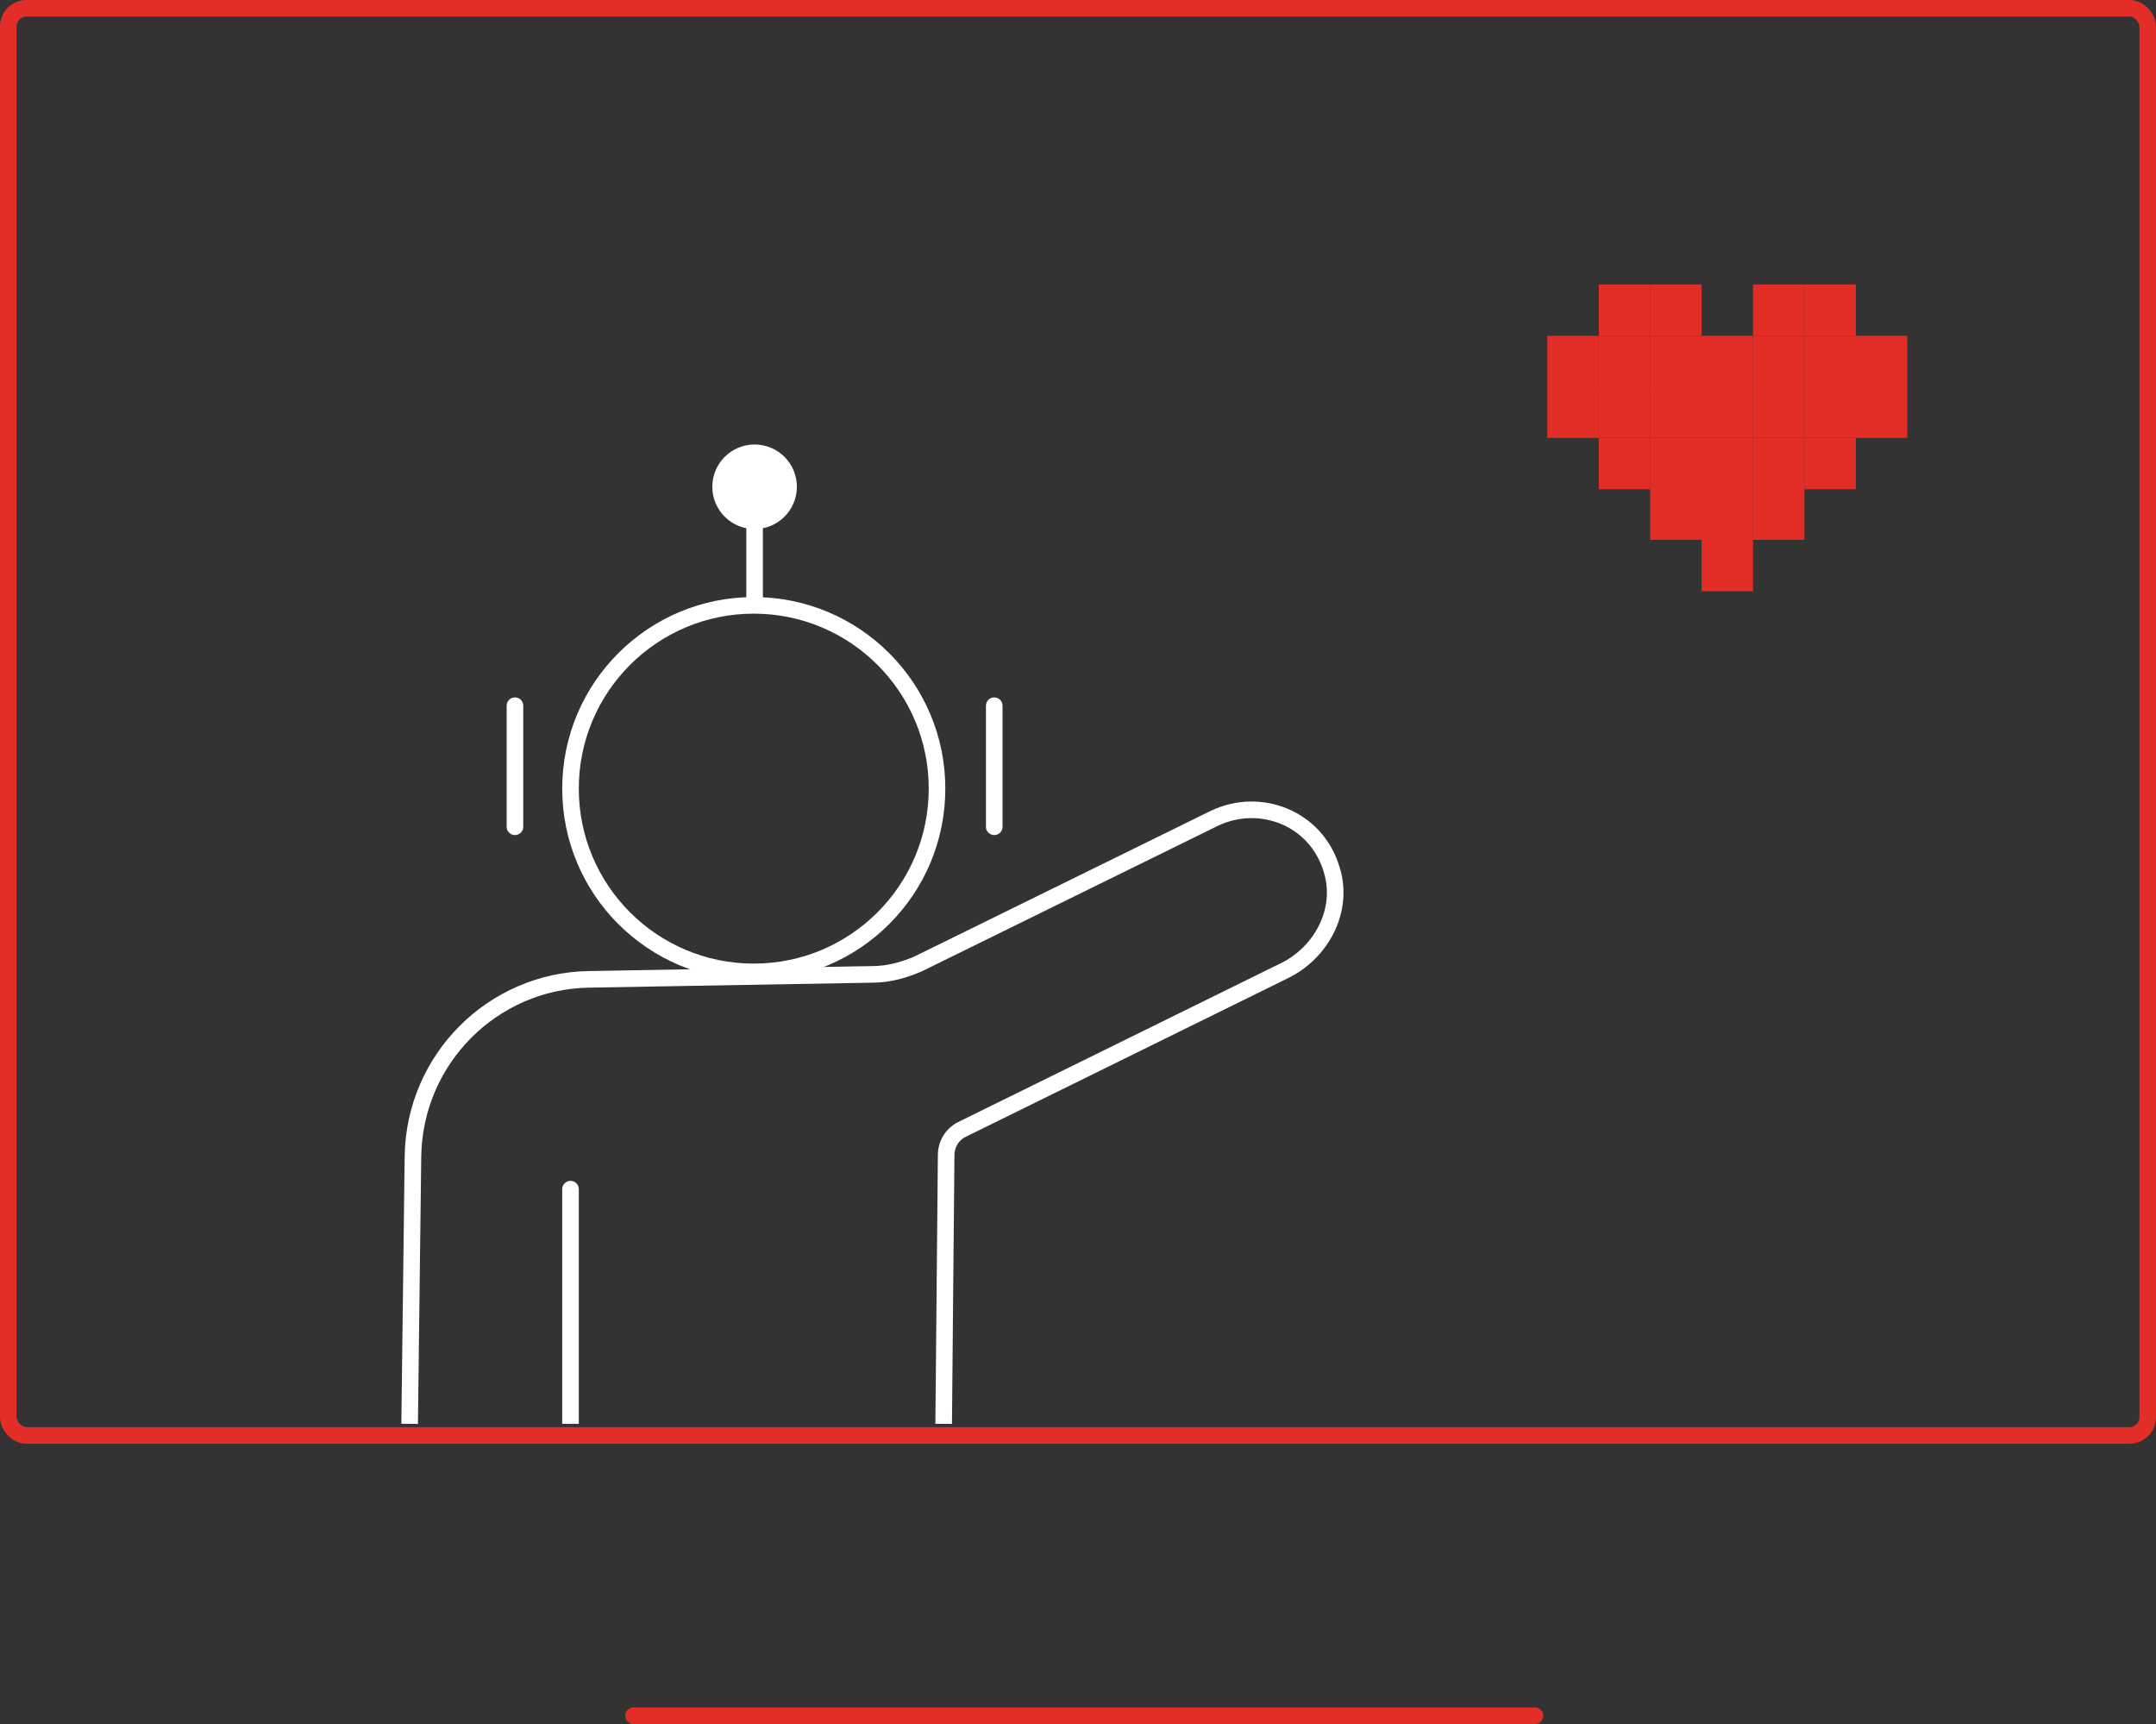 <?xml version="1.0" encoding="UTF-8"?>
<svg id="Layer_1" xmlns="http://www.w3.org/2000/svg" version="1.1" viewBox="0 0 260 207.9">
  <rect x="0" y="0" width="260" height="207.9" fill="#333333" stroke="none"/>
  <!-- Generator: Adobe Illustrator 29.7.1, SVG Export Plug-In . SVG Version: 2.1.1 Build 8)  -->
  <defs>
    <style>
      .st0 {
        stroke: #e22e27;
        stroke-miterlimit: 10;
      }

      .st0, .st1 {
        stroke-linecap: round;
      }

      .st0, .st1, .st2 {
        fill: none;
      }

      .st0, .st1, .st2, .st3 {
        stroke-width: 2px;
      }

      .st4 {
        fill: #e22e27;
      }

      .st1, .st2, .st3 {
        stroke: #fff;
        stroke-linejoin: round;
      }

      .st3 {
        fill: #fff;
      }
    </style>
  </defs>
  <g>
    <g>
      <path class="st2" d="M49.4,171.7l.4-32.3c.2-11.7,9.6-21.1,21.2-21.3l34.2-.6c1.9,0,3.8-.5,5.6-1.3l35.6-17.5c5.6-2.7,12.4,0,14.2,6.2,1.5,4.8-1.2,10-5.8,12.2l-38.8,19.1c-1.2.6-1.9,1.8-1.9,3.1l-.3,32.4"/>
      <polyline class="st2" points="68.8 171.7 68.8 143.4 68.8 171.7"/>
      <circle class="st2" cx="90.9" cy="95.1" r="22.1"/>
    </g>
    <g>
      <line class="st2" x1="91" y1="59.2" x2="91" y2="72.9"/>
      <circle class="st3" cx="91" cy="58.7" r="4.1"/>
    </g>
  </g>
  <g>
    <rect class="st0" x="1" y="1" width="258" height="172.1" rx="2.2" ry="2.2"/>
    <line class="st0" x1="76.4" y1="206.9" x2="185.1" y2="206.9"/>
  </g>
  <line class="st1" x1="62.1" y1="85.1" x2="62.1" y2="99.7"/>
  <line class="st1" x1="119.9" y1="85.1" x2="119.9" y2="99.7"/>
  <rect class="st4" x="192.8" y="34.3" width="6.2" height="6.2"/>
  <rect class="st4" x="199" y="34.3" width="6.2" height="6.2"/>
  <rect class="st4" x="211.4" y="34.3" width="6.2" height="6.2"/>
  <rect class="st4" x="217.6" y="34.3" width="6.2" height="6.2"/>
  <rect class="st4" x="211.4" y="40.5" width="6.2" height="6.2"/>
  <rect class="st4" x="217.6" y="40.5" width="6.2" height="6.2"/>
  <rect class="st4" x="211.4" y="46.6" width="6.2" height="6.2"/>
  <rect class="st4" x="217.6" y="46.6" width="6.2" height="6.2"/>
  <rect class="st4" x="211.4" y="52.8" width="6.2" height="6.2"/>
  <rect class="st4" x="211.4" y="58.9" width="6.2" height="6.2"/>
  <rect class="st4" x="205.2" y="65.1" width="6.2" height="6.2"/>
  <rect class="st4" x="217.6" y="52.8" width="6.2" height="6.2"/>
  <rect class="st4" x="223.8" y="40.5" width="6.2" height="6.2"/>
  <rect class="st4" x="223.8" y="46.6" width="6.2" height="6.2"/>
  <rect class="st4" x="199" y="40.5" width="6.2" height="6.2"/>
  <rect class="st4" x="192.8" y="40.5" width="6.2" height="6.2"/>
  <rect class="st4" x="199" y="46.6" width="6.2" height="6.2"/>
  <rect class="st4" x="192.8" y="46.6" width="6.2" height="6.2"/>
  <rect class="st4" x="199" y="52.8" width="6.2" height="6.2"/>
  <rect class="st4" x="199" y="58.9" width="6.2" height="6.2"/>
  <rect class="st4" x="205.2" y="40.5" width="6.2" height="6.2"/>
  <rect class="st4" x="205.2" y="46.6" width="6.2" height="6.2"/>
  <rect class="st4" x="205.2" y="52.8" width="6.2" height="6.2"/>
  <rect class="st4" x="205.2" y="58.9" width="6.2" height="6.2"/>
  <rect class="st4" x="192.8" y="52.8" width="6.2" height="6.2"/>
  <rect class="st4" x="186.6" y="40.5" width="6.2" height="6.2"/>
  <rect class="st4" x="186.6" y="46.6" width="6.2" height="6.2"/>
</svg>